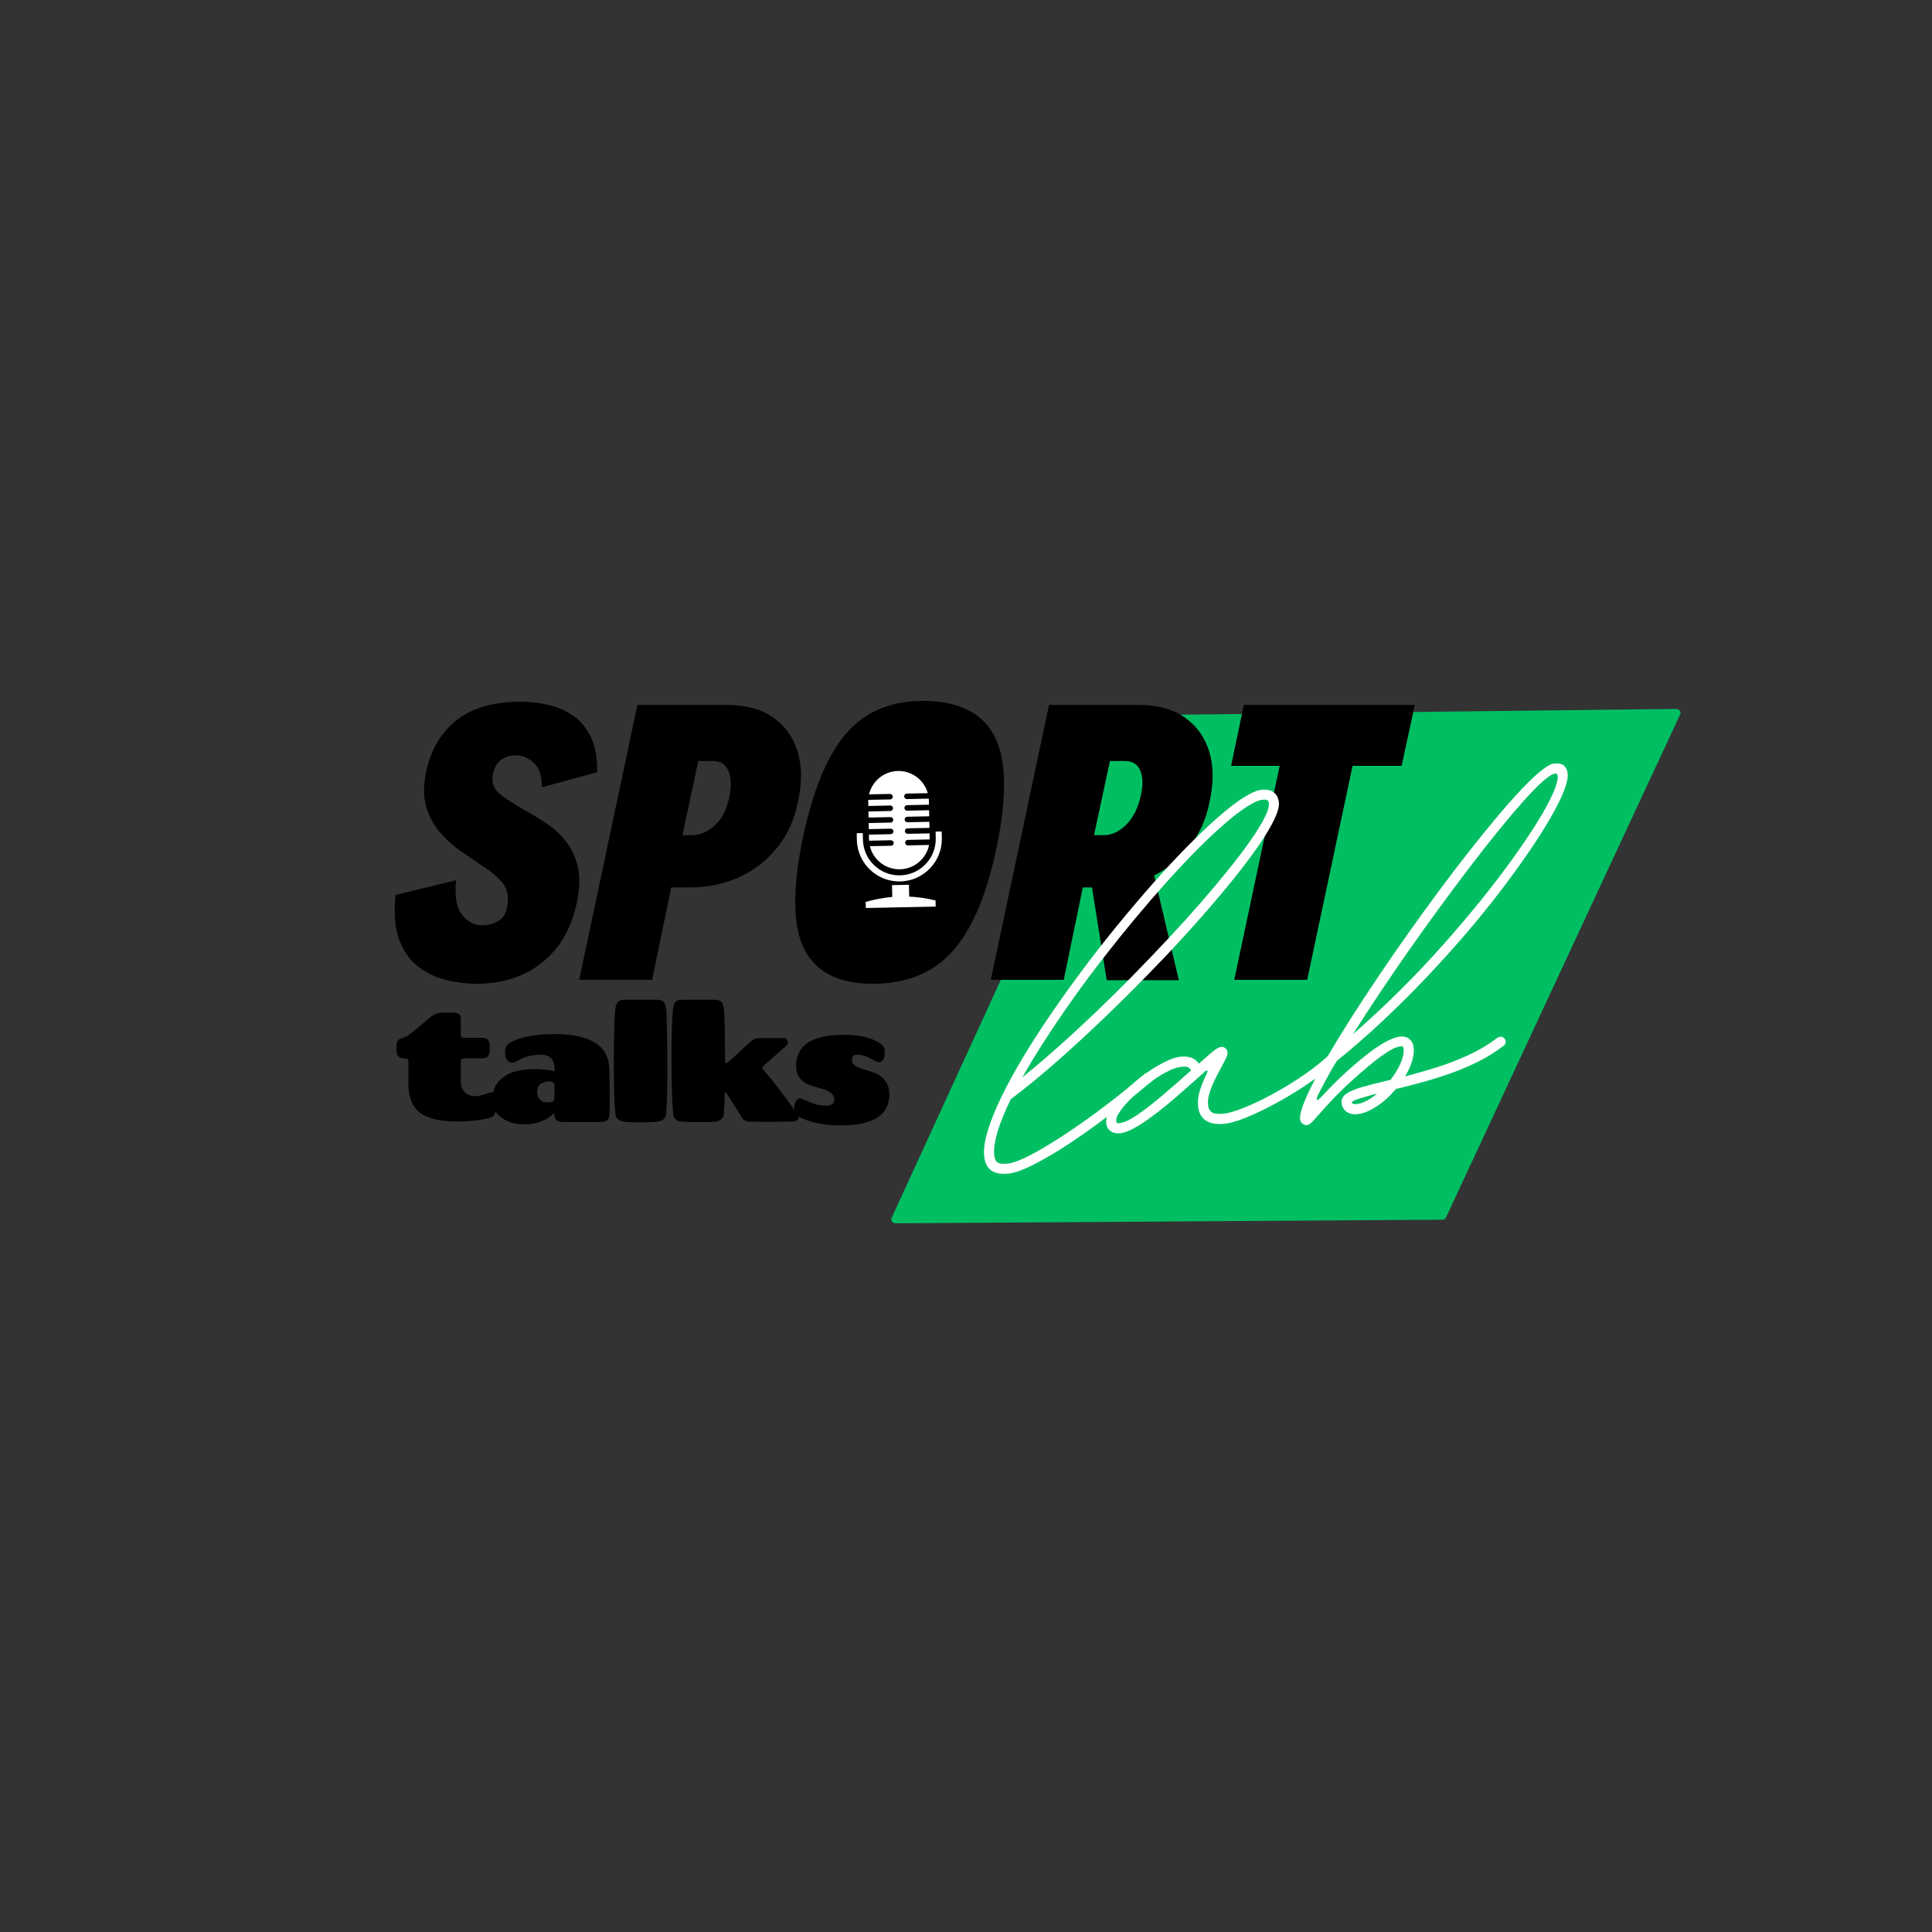 <svg xmlns="http://www.w3.org/2000/svg" xmlns:xlink="http://www.w3.org/1999/xlink" width="500" viewBox="0 0 375 375" height="500" preserveAspectRatio="xMidYMid meet"><rect x="0" y="0" width="375" height="375" fill="#333333" stroke="none"/><defs><clipPath id="6a68ef6c68"><path d="M 173 138 L 326 138 L 326 237 L 173 237 Z M 173 138 "></path></clipPath><clipPath id="e7b3592b45"><path d="M 141.559 187.75 L 295.066 89.516 L 357.727 187.434 L 204.215 285.668 Z M 141.559 187.75 "></path></clipPath><clipPath id="3524974004"><path d="M 141.559 187.75 L 295.066 89.516 L 357.727 187.434 L 204.215 285.668 Z M 141.559 187.75 "></path></clipPath><clipPath id="4a561457cf"><path d="M 173 137 L 327 137 L 327 238 L 173 238 Z M 173 137 "></path></clipPath><clipPath id="f3b5312a35"><path d="M 141.559 187.75 L 295.066 89.516 L 357.727 187.434 L 204.215 285.668 Z M 141.559 187.75 "></path></clipPath><clipPath id="4444999d33"><path d="M 141.559 187.75 L 295.066 89.516 L 357.727 187.434 L 204.215 285.668 Z M 141.559 187.75 "></path></clipPath><clipPath id="d7f90e5003"><path d="M 160 143 L 192 143 L 192 183 L 160 183 Z M 160 143 "></path></clipPath><clipPath id="e71eda8e37"><path d="M 166.926 139.992 L 195.785 148.227 L 184.914 186.332 L 156.051 178.098 Z M 166.926 139.992 "></path></clipPath><clipPath id="a1b0ebf1fd"><path d="M 181.355 144.109 C 173.387 141.836 164.496 148.5 161.5 158.996 C 158.508 169.492 162.539 179.844 170.512 182.117 C 178.48 184.391 187.371 177.727 190.363 167.23 C 193.359 156.734 189.324 146.383 181.355 144.109 Z M 181.355 144.109 "></path></clipPath><clipPath id="573e160d62"><path d="M 166 149 L 183 149 L 183 177 L 166 177 Z M 166 149 "></path></clipPath><clipPath id="d2f1d74a0d"><path d="M 166.043 149.77 L 182.539 149.43 L 183.094 176.426 L 166.598 176.762 Z M 166.043 149.77 "></path></clipPath><clipPath id="87c09eb915"><path d="M 166.043 149.77 L 182.539 149.43 L 183.094 176.426 L 166.598 176.762 Z M 166.043 149.77 "></path></clipPath></defs><g id="80619d9e76"><g clip-rule="nonzero" clip-path="url(#6a68ef6c68)"><g clip-rule="nonzero" clip-path="url(#e7b3592b45)"><g clip-rule="nonzero" clip-path="url(#3524974004)"><path style=" stroke:none;fill-rule:nonzero;fill:#00bf63;fill-opacity:1;" d="M 173.77 236.656 L 279.98 235.98 L 325.41 138.367 L 218.316 139.613 Z M 173.77 236.656 "></path></g></g></g><g clip-rule="nonzero" clip-path="url(#4a561457cf)"><g clip-rule="nonzero" clip-path="url(#f3b5312a35)"><g clip-rule="nonzero" clip-path="url(#4444999d33)"><path style=" stroke:none;fill-rule:nonzero;fill:#00bf63;fill-opacity:1;" d="M 280.398 236.629 C 280.27 236.715 280.148 236.754 279.992 236.742 L 173.797 237.445 C 173.531 237.43 173.285 237.332 173.137 237.098 C 172.984 236.863 172.957 236.586 173.074 236.367 L 217.602 139.297 C 217.727 139.035 218.012 138.852 218.305 138.848 L 325.398 137.605 C 325.664 137.617 325.93 137.742 326.062 137.953 C 326.211 138.188 326.242 138.461 326.102 138.699 L 280.672 236.309 C 280.617 236.453 280.527 236.547 280.398 236.629 Z M 174.996 235.871 L 279.48 235.195 L 324.172 139.125 L 218.816 140.395 Z M 174.996 235.871 "></path></g></g></g><g style="fill:#000000;fill-opacity:1;"><g transform="translate(77.154, 190.183)"><path style="stroke:none" d="M 15.312 0.766 C 13.406 0.766 11.445 0.52 9.438 0.031 C 7.426 -0.457 5.609 -1.332 3.984 -2.594 C 2.359 -3.852 1.133 -5.602 0.312 -7.844 C -0.508 -10.094 -0.742 -12.969 -0.391 -16.469 L 11.375 -19.328 C 11.062 -16.234 11.445 -14.004 12.531 -12.641 C 13.613 -11.273 14.898 -10.594 16.391 -10.594 C 17.68 -10.594 18.828 -10.926 19.828 -11.594 C 20.836 -12.27 21.367 -13.586 21.422 -15.547 C 21.473 -16.891 21.07 -18.051 20.219 -19.031 C 19.375 -20.008 18.266 -20.945 16.891 -21.844 C 15.523 -22.75 14.098 -23.719 12.609 -24.75 C 11.211 -25.676 9.859 -26.848 8.547 -28.266 C 7.234 -29.68 6.266 -31.379 5.641 -33.359 C 5.023 -35.348 5 -37.688 5.562 -40.375 C 6.445 -44.602 8.395 -47.926 11.406 -50.344 C 14.426 -52.77 18.613 -53.984 23.969 -53.984 C 25.52 -53.984 27.172 -53.801 28.922 -53.438 C 30.68 -53.082 32.305 -52.426 33.797 -51.469 C 35.297 -50.52 36.508 -49.141 37.438 -47.328 C 38.363 -45.523 38.801 -43.18 38.75 -40.297 L 28 -37.359 C 28.051 -39.422 27.598 -40.941 26.641 -41.922 C 25.691 -42.898 24.598 -43.441 23.359 -43.547 C 22.223 -43.648 21.191 -43.406 20.266 -42.812 C 19.336 -42.219 18.742 -41.172 18.484 -39.672 C 18.223 -38.18 18.75 -36.93 20.062 -35.922 C 21.383 -34.922 23 -33.879 24.906 -32.797 C 26.301 -32.023 27.691 -31.172 29.078 -30.234 C 30.473 -29.305 31.695 -28.16 32.75 -26.797 C 33.812 -25.43 34.562 -23.797 35 -21.891 C 35.438 -19.984 35.367 -17.66 34.797 -14.922 C 33.723 -9.922 31.469 -6.055 28.031 -3.328 C 24.602 -0.598 20.363 0.766 15.312 0.766 Z M 15.312 0.766 "></path></g></g><g style="fill:#000000;fill-opacity:1;"><g transform="translate(113.891, 190.183)"><path style="stroke:none" d="M -1.469 0 L 9.828 -53.359 L 27.219 -53.359 C 30.832 -53.359 33.797 -52.562 36.109 -50.969 C 38.43 -49.375 40.031 -47.172 40.906 -44.359 C 41.789 -41.547 41.816 -38.258 40.984 -34.5 C 40.266 -30.988 38.883 -27.992 36.844 -25.516 C 34.812 -23.047 32.352 -21.164 29.469 -19.875 C 26.582 -18.582 23.438 -17.938 20.031 -17.938 L 16.391 -17.938 L 12.688 0 Z M 18.562 -28.078 L 20.422 -28.078 C 22.016 -28.078 23.492 -28.707 24.859 -29.969 C 26.234 -31.227 27.176 -33.098 27.688 -35.578 C 28.102 -37.484 28.051 -39.109 27.531 -40.453 C 27.02 -41.797 26.016 -42.469 24.516 -42.469 L 21.656 -42.469 Z M 18.562 -28.078 "></path></g></g><g style="fill:#000000;fill-opacity:1;"><g transform="translate(152.561, 190.183)"><path style="stroke:none" d="M 16.859 0.766 C 10.254 0.766 5.816 -1.473 3.547 -5.953 C 1.285 -10.441 1.211 -17.738 3.328 -27.844 C 4.711 -34.188 6.438 -39.273 8.5 -43.109 C 10.562 -46.953 13.078 -49.75 16.047 -51.5 C 19.016 -53.258 22.508 -54.141 26.531 -54.141 C 33.383 -54.141 38.008 -51.895 40.406 -47.406 C 42.812 -42.926 42.957 -35.629 40.844 -25.516 C 39.5 -19.18 37.754 -14.094 35.609 -10.25 C 33.473 -6.406 30.867 -3.609 27.797 -1.859 C 24.734 -0.109 21.086 0.766 16.859 0.766 Z M 18.562 -11.297 C 19.645 -11.297 20.676 -11.785 21.656 -12.766 C 22.633 -13.742 23.598 -15.441 24.547 -17.859 C 25.504 -20.285 26.445 -23.613 27.375 -27.844 C 28.195 -31.812 28.688 -34.836 28.844 -36.922 C 29 -39.016 28.816 -40.445 28.297 -41.219 C 27.785 -42 26.938 -42.391 25.75 -42.391 C 24.664 -42.391 23.617 -41.883 22.609 -40.875 C 21.609 -39.875 20.617 -38.145 19.641 -35.688 C 18.66 -33.238 17.707 -29.848 16.781 -25.516 C 15.957 -21.648 15.477 -18.688 15.344 -16.625 C 15.219 -14.562 15.426 -13.156 15.969 -12.406 C 16.508 -11.664 17.375 -11.297 18.562 -11.297 Z M 18.562 -11.297 "></path></g></g><g style="fill:#000000;fill-opacity:1;"><g transform="translate(193.784, 190.183)"><path style="stroke:none" d="M 27.219 -53.359 C 30.832 -53.359 33.797 -52.562 36.109 -50.969 C 38.43 -49.375 40.031 -47.172 40.906 -44.359 C 41.789 -41.547 41.816 -38.258 40.984 -34.5 C 40.316 -31.145 39.031 -28.27 37.125 -25.875 C 35.219 -23.477 32.922 -21.609 30.234 -20.266 L 35.031 0.078 L 21.031 0.078 L 18.172 -17.938 L 16.391 -17.938 L 12.688 0 L -1.469 0 L 9.828 -53.359 Z M 21.656 -42.469 L 18.562 -28.078 L 20.422 -28.078 C 22.016 -28.078 23.492 -28.77 24.859 -30.156 C 26.234 -31.551 27.176 -33.488 27.688 -35.969 C 28.102 -37.875 28.051 -39.43 27.531 -40.641 C 27.02 -41.859 26.016 -42.469 24.516 -42.469 Z M 21.656 -42.469 "></path></g></g><g style="fill:#000000;fill-opacity:1;"><g transform="translate(233.691, 190.183)"><path style="stroke:none" d="M 5.875 0 L 14.688 -41.531 L 5.266 -41.531 L 7.734 -53.359 L 40.922 -53.359 L 38.359 -41.531 L 28.844 -41.531 L 20.031 0 Z M 5.875 0 "></path></g></g><g style="fill:#ffffff;fill-opacity:1;"><g transform="translate(194.466, 222.165)"><path style="stroke:none" d="M 53.766 -66.422 C 53.848 -65.629 53.539 -64.504 52.844 -63.047 C 52.145 -61.598 51.117 -59.895 49.766 -57.938 C 48.41 -55.988 46.805 -53.859 44.953 -51.547 C 43.098 -49.242 41.051 -46.816 38.812 -44.266 C 36.57 -41.723 34.207 -39.133 31.719 -36.5 C 29.227 -33.875 26.676 -31.27 24.062 -28.688 C 21.457 -26.102 18.852 -23.602 16.25 -21.188 C 13.656 -18.77 11.129 -16.508 8.672 -14.406 C 6.223 -12.312 3.906 -10.445 1.719 -8.812 C -0.656 -3.895 -1.723 -0.281 -1.484 2.031 C -1.41 2.77 -1.191 3.254 -0.828 3.484 C -0.461 3.711 0.195 3.781 1.156 3.688 C 1.914 3.613 2.973 3.258 4.328 2.625 C 5.691 1.988 7.258 1.129 9.031 0.047 C 10.812 -1.023 12.727 -2.273 14.781 -3.703 C 16.844 -5.129 18.969 -6.688 21.156 -8.375 C 23.344 -10.062 25.516 -11.828 27.672 -13.672 C 27.805 -13.805 27.988 -13.883 28.219 -13.906 C 28.488 -13.938 28.727 -13.867 28.938 -13.703 C 29.156 -13.535 29.273 -13.316 29.297 -13.047 C 29.328 -12.703 29.207 -12.414 28.938 -12.188 C 27.332 -10.82 25.645 -9.441 23.875 -8.047 C 22.113 -6.66 20.336 -5.316 18.547 -4.016 C 16.766 -2.711 15.023 -1.492 13.328 -0.359 C 11.629 0.766 10.016 1.758 8.484 2.625 C 6.961 3.5 5.594 4.195 4.375 4.719 C 3.156 5.238 2.145 5.539 1.344 5.625 C -0.145 5.781 -1.281 5.582 -2.062 5.031 C -2.844 4.488 -3.301 3.555 -3.438 2.234 C -3.57 0.922 -3.344 -0.707 -2.75 -2.656 C -2.164 -4.602 -1.289 -6.781 -0.125 -9.188 C 1.039 -11.594 2.438 -14.156 4.062 -16.875 C 5.695 -19.594 7.504 -22.398 9.484 -25.297 C 11.473 -28.203 13.562 -31.117 15.75 -34.047 C 17.938 -36.973 20.18 -39.836 22.484 -42.641 C 24.785 -45.453 27.066 -48.141 29.328 -50.703 C 31.586 -53.266 33.781 -55.625 35.906 -57.781 C 38.039 -59.945 40.031 -61.844 41.875 -63.469 C 43.719 -65.094 45.367 -66.375 46.828 -67.312 C 48.297 -68.25 49.5 -68.77 50.438 -68.875 C 51.395 -68.969 52.164 -68.801 52.75 -68.375 C 53.332 -67.945 53.672 -67.297 53.766 -66.422 Z M 50.625 -66.938 C 49.832 -66.852 48.812 -66.406 47.562 -65.594 C 46.312 -64.789 44.875 -63.688 43.25 -62.281 C 41.625 -60.883 39.875 -59.242 38 -57.359 C 36.133 -55.473 34.188 -53.406 32.156 -51.156 C 30.133 -48.906 28.078 -46.531 25.984 -44.031 C 23.898 -41.531 21.828 -38.957 19.766 -36.312 C 17.711 -33.676 15.734 -31.02 13.828 -28.344 C 11.93 -25.664 10.148 -23.039 8.484 -20.469 C 6.816 -17.906 5.316 -15.441 3.984 -13.078 C 6.242 -14.891 8.57 -16.863 10.969 -19 C 13.375 -21.145 15.801 -23.391 18.25 -25.734 C 20.707 -28.078 23.125 -30.461 25.5 -32.891 C 27.883 -35.328 30.195 -37.742 32.438 -40.141 C 34.688 -42.547 36.801 -44.891 38.781 -47.172 C 40.758 -49.453 42.562 -51.602 44.188 -53.625 C 45.812 -55.656 47.203 -57.504 48.359 -59.172 C 49.516 -60.836 50.395 -62.273 51 -63.484 C 51.613 -64.691 51.891 -65.602 51.828 -66.219 C 51.797 -66.531 51.695 -66.738 51.531 -66.844 C 51.363 -66.945 51.062 -66.977 50.625 -66.938 Z M 50.625 -66.938 "></path></g></g><g style="fill:#ffffff;fill-opacity:1;"><g transform="translate(221.098, 219.452)"><path style="stroke:none" d="M 37.375 -14.891 C 37.625 -14.91 37.859 -14.832 38.078 -14.656 C 38.297 -14.488 38.422 -14.281 38.453 -14.031 C 38.484 -13.688 38.367 -13.398 38.109 -13.172 C 36.836 -12.047 35.414 -10.93 33.844 -9.828 C 32.281 -8.734 30.676 -7.695 29.031 -6.719 C 27.383 -5.738 25.77 -4.859 24.188 -4.078 C 22.602 -3.297 21.148 -2.66 19.828 -2.172 C 18.504 -1.691 17.406 -1.41 16.531 -1.328 C 15.008 -1.172 13.812 -1.383 12.938 -1.969 C 12.07 -2.551 11.578 -3.477 11.453 -4.75 C 11.348 -5.77 11.477 -6.832 11.844 -7.938 C 12.219 -9.051 12.66 -10.129 13.172 -11.172 C 13.285 -11.43 13.301 -11.594 13.219 -11.656 C 13.133 -11.719 12.988 -11.656 12.781 -11.469 C 12.625 -11.32 12.461 -11.172 12.297 -11.016 C 12.129 -10.867 11.953 -10.711 11.766 -10.547 C 10.805 -9.703 9.77 -8.785 8.656 -7.797 C 7.551 -6.816 6.426 -5.852 5.281 -4.906 C 4.133 -3.969 3.008 -3.102 1.906 -2.312 C 0.801 -1.52 -0.227 -0.867 -1.188 -0.359 C -2.145 0.148 -2.977 0.441 -3.688 0.516 C -4.426 0.586 -5.039 0.445 -5.531 0.094 C -6.031 -0.258 -6.312 -0.766 -6.375 -1.422 C -6.445 -2.148 -6.25 -2.957 -5.781 -3.844 C -5.312 -4.727 -4.648 -5.641 -3.797 -6.578 C -2.953 -7.516 -2 -8.43 -0.938 -9.328 C 0.113 -10.223 1.188 -11.035 2.281 -11.766 C 3.383 -12.492 4.438 -13.086 5.438 -13.547 C 6.438 -14.004 7.289 -14.27 8 -14.344 C 8.852 -14.426 9.562 -14.363 10.125 -14.156 C 10.688 -13.957 11.18 -13.57 11.609 -13 C 12.555 -13.844 13.301 -14.5 13.844 -14.969 C 14.383 -15.438 14.812 -15.758 15.125 -15.938 C 15.438 -16.125 15.691 -16.227 15.891 -16.25 C 16.211 -16.281 16.492 -16.203 16.734 -16.016 C 16.984 -15.828 17.125 -15.57 17.156 -15.25 C 17.188 -14.945 17.098 -14.566 16.891 -14.109 C 16.68 -13.66 16.391 -13.098 16.016 -12.422 C 15.629 -11.691 15.211 -10.891 14.766 -10.016 C 14.328 -9.148 13.969 -8.273 13.688 -7.391 C 13.406 -6.516 13.305 -5.703 13.391 -4.953 C 13.461 -4.266 13.727 -3.785 14.188 -3.516 C 14.645 -3.254 15.363 -3.176 16.344 -3.281 C 17.094 -3.352 18.07 -3.602 19.281 -4.031 C 20.5 -4.469 21.852 -5.047 23.344 -5.766 C 24.832 -6.492 26.375 -7.32 27.969 -8.25 C 29.562 -9.176 31.117 -10.18 32.641 -11.266 C 34.172 -12.359 35.566 -13.484 36.828 -14.641 C 36.953 -14.785 37.133 -14.867 37.375 -14.891 Z M 10.109 -11.703 C 9.879 -12.047 9.641 -12.258 9.391 -12.344 C 9.148 -12.426 8.75 -12.441 8.188 -12.391 C 7.508 -12.316 6.723 -12.066 5.828 -11.641 C 4.941 -11.211 4.02 -10.672 3.062 -10.016 C 2.102 -9.359 1.172 -8.648 0.266 -7.891 C -0.641 -7.129 -1.453 -6.363 -2.172 -5.594 C -2.898 -4.82 -3.473 -4.109 -3.891 -3.453 C -4.305 -2.797 -4.492 -2.258 -4.453 -1.844 C -4.422 -1.539 -4.234 -1.406 -3.891 -1.438 C -3.023 -1.52 -1.895 -2.023 -0.5 -2.953 C 0.883 -3.879 2.477 -5.102 4.281 -6.625 C 6.082 -8.145 8.023 -9.836 10.109 -11.703 Z M 10.109 -11.703 "></path></g></g><g style="fill:#ffffff;fill-opacity:1;"><g transform="translate(256.843, 215.81)"><path style="stroke:none" d="M 34.312 -14.578 C 34.582 -14.609 34.82 -14.539 35.031 -14.375 C 35.25 -14.207 35.375 -13.988 35.406 -13.719 C 35.438 -13.332 35.301 -13.035 35 -12.828 C 33.5 -11.672 31.867 -10.648 30.109 -9.766 C 28.359 -8.891 26.555 -8.125 24.703 -7.469 C 22.848 -6.82 21.02 -6.25 19.219 -5.75 C 17.414 -5.258 15.711 -4.82 14.109 -4.438 C 12.941 -3.051 11.688 -1.922 10.344 -1.047 C 9 -0.172 7.758 0.328 6.625 0.453 C 5.789 0.535 5.086 0.375 4.516 -0.031 C 3.953 -0.438 3.633 -1.004 3.562 -1.734 C 3.488 -2.43 3.781 -3.016 4.438 -3.484 C 5.094 -3.953 6.094 -4.383 7.438 -4.781 C 8.789 -5.176 10.453 -5.602 12.422 -6.062 L 13.047 -6.203 C 13.922 -7.328 14.582 -8.426 15.031 -9.5 C 15.488 -10.57 15.676 -11.484 15.594 -12.234 C 15.562 -12.598 15.367 -12.758 15.016 -12.719 C 14.148 -12.633 12.926 -12.02 11.344 -10.875 C 9.758 -9.727 7.832 -8.125 5.562 -6.062 C 4.156 -4.789 2.875 -3.539 1.719 -2.312 C 0.57 -1.082 -0.359 -0.055 -1.078 0.766 L -1.438 1.156 C -1.719 1.5 -2.004 1.812 -2.297 2.094 C -2.598 2.375 -2.879 2.531 -3.141 2.562 C -3.484 2.594 -3.785 2.5 -4.047 2.281 C -4.305 2.07 -4.457 1.797 -4.5 1.453 C -4.582 0.598 -4.16 -0.879 -3.234 -2.984 C -2.305 -5.098 -0.891 -7.77 1.016 -11 C 1.016 -11.051 1.047 -11.117 1.109 -11.203 L 1.047 -11.109 C 2.359 -13.336 3.828 -15.734 5.453 -18.297 C 7.086 -20.859 8.828 -23.504 10.672 -26.234 C 12.516 -28.973 14.422 -31.734 16.391 -34.516 C 18.367 -37.305 20.348 -40.039 22.328 -42.719 C 24.316 -45.406 26.27 -47.969 28.188 -50.406 C 30.102 -52.852 31.926 -55.102 33.656 -57.156 C 35.383 -59.219 36.977 -61.02 38.438 -62.562 C 39.906 -64.113 41.18 -65.328 42.266 -66.203 C 43.348 -67.078 44.203 -67.547 44.828 -67.609 C 45.672 -67.691 46.297 -67.562 46.703 -67.219 C 47.117 -66.875 47.363 -66.336 47.438 -65.609 C 47.52 -64.805 47.266 -63.664 46.672 -62.188 C 46.086 -60.719 45.207 -58.969 44.031 -56.938 C 42.863 -54.906 41.441 -52.676 39.766 -50.25 C 38.098 -47.82 36.223 -45.25 34.141 -42.531 C 32.066 -39.82 29.812 -37.051 27.375 -34.219 C 24.938 -31.395 22.375 -28.566 19.688 -25.734 C 17 -22.91 14.219 -20.156 11.344 -17.469 C 8.477 -14.789 5.566 -12.258 2.609 -9.875 C 1.836 -8.582 1.148 -7.379 0.547 -6.266 C -0.055 -5.16 -0.578 -4.16 -1.016 -3.266 C -1.242 -2.797 -1.312 -2.488 -1.219 -2.344 C -1.133 -2.195 -0.863 -2.375 -0.406 -2.875 C 0.258 -3.582 0.977 -4.332 1.75 -5.125 C 2.52 -5.914 3.336 -6.707 4.203 -7.5 C 9.141 -12.008 12.711 -14.379 14.922 -14.609 C 15.648 -14.68 16.25 -14.52 16.719 -14.125 C 17.195 -13.738 17.473 -13.172 17.547 -12.422 C 17.629 -11.641 17.523 -10.781 17.234 -9.844 C 16.953 -8.906 16.504 -7.922 15.891 -6.891 C 17.879 -7.398 19.926 -7.984 22.031 -8.641 C 24.145 -9.305 26.211 -10.109 28.234 -11.047 C 30.266 -11.984 32.125 -13.094 33.812 -14.375 C 33.969 -14.488 34.133 -14.555 34.312 -14.578 Z M 45.031 -65.672 C 44.52 -65.617 43.738 -65.133 42.688 -64.219 C 41.645 -63.301 40.395 -62.031 38.938 -60.406 C 37.488 -58.781 35.883 -56.891 34.125 -54.734 C 32.363 -52.578 30.516 -50.227 28.578 -47.688 C 26.648 -45.156 24.672 -42.504 22.641 -39.734 C 20.617 -36.973 18.613 -34.176 16.625 -31.344 C 14.645 -28.52 12.734 -25.727 10.891 -22.969 C 9.055 -20.207 7.352 -17.582 5.781 -15.094 C 8.875 -17.789 11.891 -20.598 14.828 -23.516 C 17.766 -26.43 20.562 -29.383 23.219 -32.375 C 25.883 -35.375 28.367 -38.301 30.672 -41.156 C 32.973 -44.02 35.051 -46.742 36.906 -49.328 C 38.758 -51.922 40.344 -54.281 41.656 -56.406 C 42.969 -58.539 43.953 -60.359 44.609 -61.859 C 45.273 -63.367 45.57 -64.488 45.5 -65.219 C 45.469 -65.539 45.312 -65.691 45.031 -65.672 Z M 5.531 -1.797 C 5.539 -1.723 5.617 -1.648 5.766 -1.578 C 5.922 -1.504 6.145 -1.477 6.438 -1.5 C 7.625 -1.625 8.961 -2.305 10.453 -3.547 C 8.992 -3.172 7.801 -2.832 6.875 -2.531 C 5.957 -2.227 5.508 -1.984 5.531 -1.797 Z M 5.531 -1.797 "></path></g></g><g clip-rule="nonzero" clip-path="url(#d7f90e5003)"><g clip-rule="nonzero" clip-path="url(#e71eda8e37)"><g clip-rule="nonzero" clip-path="url(#a1b0ebf1fd)"><path style=" stroke:none;fill-rule:nonzero;fill:#000000;fill-opacity:1;" d="M 166.926 139.992 L 195.785 148.227 L 184.945 186.223 L 156.086 177.984 Z M 166.926 139.992 "></path></g></g></g><g clip-rule="nonzero" clip-path="url(#573e160d62)"><g clip-rule="nonzero" clip-path="url(#d2f1d74a0d)"><g clip-rule="nonzero" clip-path="url(#87c09eb915)"><path style=" stroke:none;fill-rule:nonzero;fill:#ffffff;fill-opacity:1;" d="M 176.426 171.734 L 173.141 171.801 L 173.188 174.098 C 171.465 174.246 169.746 174.566 168.027 175.062 L 168.051 176.246 L 181.613 175.969 L 181.59 174.785 C 179.883 174.359 178.176 174.109 176.473 174.031 Z M 172.93 163.094 C 173.223 163.086 173.465 163.32 173.473 163.613 C 173.477 163.91 173.246 164.152 172.949 164.16 L 168.844 164.242 C 169.484 166.863 171.875 168.781 174.684 168.727 C 177.492 168.668 179.797 166.652 180.332 164.008 L 176.227 164.094 C 175.934 164.098 175.688 163.863 175.684 163.57 C 175.676 163.273 175.91 163.031 176.203 163.023 L 180.445 162.938 C 180.445 162.867 180.449 162.793 180.445 162.719 L 180.426 161.758 L 176.18 161.844 C 175.887 161.852 175.641 161.617 175.637 161.32 C 175.629 161.027 175.863 160.785 176.16 160.777 L 180.406 160.691 L 180.383 159.512 L 176.133 159.598 C 175.84 159.602 175.598 159.371 175.59 159.074 C 175.582 158.781 175.816 158.535 176.113 158.531 L 180.359 158.441 L 180.336 157.262 L 176.09 157.348 C 175.793 157.355 175.551 157.121 175.543 156.828 C 175.539 156.531 175.77 156.289 176.066 156.281 L 180.312 156.195 L 180.297 155.414 C 180.293 155.281 180.285 155.148 180.273 155.016 L 176.043 155.102 C 175.746 155.105 175.504 154.875 175.496 154.578 C 175.492 154.285 175.727 154.039 176.02 154.035 L 180.082 153.953 C 179.379 151.426 177.035 149.594 174.289 149.648 C 171.547 149.707 169.281 151.633 168.68 154.184 L 172.742 154.102 C 173.039 154.098 173.281 154.328 173.289 154.625 C 173.293 154.918 173.062 155.164 172.766 155.168 L 168.535 155.254 C 168.527 155.387 168.523 155.523 168.527 155.656 L 168.543 156.438 L 172.789 156.352 C 173.086 156.344 173.328 156.578 173.336 156.871 C 173.34 157.168 173.105 157.41 172.812 157.418 L 168.562 157.504 L 168.59 158.684 L 172.836 158.598 C 173.129 158.594 173.375 158.824 173.379 159.121 C 173.387 159.414 173.152 159.66 172.859 159.664 L 168.609 159.75 L 168.633 160.934 L 172.883 160.844 C 173.176 160.84 173.422 161.074 173.426 161.367 C 173.434 161.664 173.199 161.906 172.902 161.914 L 168.656 162 L 168.676 162.961 C 168.676 163.035 168.684 163.105 168.688 163.18 Z M 181.602 161.41 L 181.629 162.695 C 181.707 166.594 178.602 169.828 174.707 169.906 C 170.809 169.988 167.574 166.883 167.496 162.984 L 167.469 161.699 L 166.289 161.723 L 166.312 163.008 C 166.406 167.555 170.184 171.18 174.73 171.086 C 179.277 170.992 182.902 167.219 182.809 162.672 L 182.781 161.387 Z M 181.602 161.41 "></path></g></g></g><g style="fill:#000000;fill-opacity:1;"><g transform="translate(75.969, 217.72)"><path style="stroke:none" d="M 3.297 -11.781 C 3.297 -12.125 3.062 -12.297 2.594 -12.297 C 1.75 -12.297 1.25 -12.578 1.094 -13.141 C 1.008 -13.422 0.969 -13.852 0.969 -14.438 C 0.969 -15.02 1.047 -15.438 1.203 -15.688 C 1.367 -15.938 1.68 -16.117 2.141 -16.234 C 2.609 -16.359 3.031 -16.562 3.406 -16.844 C 3.789 -17.133 4.57 -17.773 5.75 -18.766 C 6.926 -19.766 7.742 -20.414 8.203 -20.719 C 8.672 -21.02 9.25 -21.172 9.938 -21.172 L 11.562 -21.172 C 12.312 -21.172 12.816 -21.078 13.078 -20.891 C 13.336 -20.711 13.469 -20.43 13.469 -20.047 L 13.469 -16.969 C 13.469 -16.508 13.66 -16.281 14.047 -16.281 L 17.516 -16.281 C 18.078 -16.281 18.477 -16.16 18.719 -15.922 C 18.969 -15.691 19.094 -15.148 19.094 -14.297 C 19.094 -13.441 18.961 -12.895 18.703 -12.656 C 18.453 -12.414 18.066 -12.297 17.547 -12.297 L 14.188 -12.297 C 13.883 -12.297 13.688 -12.219 13.594 -12.062 C 13.508 -11.914 13.469 -11.703 13.469 -11.422 L 13.469 -7.547 C 13.508 -6.805 13.781 -6.188 14.281 -5.688 C 14.789 -5.195 15.516 -4.953 16.453 -4.953 C 16.898 -4.953 17.457 -5.078 18.125 -5.328 C 18.801 -5.578 19.254 -5.703 19.484 -5.703 C 20.066 -5.703 20.359 -4.836 20.359 -3.109 C 20.359 -1.859 20.023 -1.102 19.359 -0.844 C 18.672 -0.602 17.695 -0.406 16.438 -0.25 C 15.188 -0.102 13.938 -0.031 12.688 -0.031 C 11.438 -0.031 10.242 -0.129 9.109 -0.328 C 7.973 -0.535 6.941 -0.898 6.016 -1.422 C 4.203 -2.484 3.297 -4.504 3.297 -7.484 Z M 3.297 -11.781 "></path></g></g><g style="fill:#000000;fill-opacity:1;"><g transform="translate(94.288, 217.72)"><path style="stroke:none" d="M 13.344 -17 C 20.375 -17 23.922 -14.711 23.984 -10.141 C 24.035 -8.191 24.062 -6.406 24.062 -4.781 C 24.062 -3.164 24.047 -2.078 24.016 -1.516 C 23.992 -0.961 23.848 -0.562 23.578 -0.312 C 23.316 -0.062 22.797 0.062 22.016 0.062 L 15.156 0.062 C 14.457 0.062 13.977 -0.062 13.719 -0.312 C 13.469 -0.562 13.332 -0.93 13.312 -1.422 C 13.312 -1.441 13.305 -1.477 13.297 -1.531 C 13.285 -1.594 13.281 -1.645 13.281 -1.688 C 11.852 -0.219 9.91 0.516 7.453 0.516 C 5.742 0.516 4.289 0.086 3.094 -0.766 C 1.895 -1.617 1.297 -2.797 1.297 -4.297 C 1.297 -5.797 1.723 -6.992 2.578 -7.891 C 3.43 -8.785 4.441 -9.395 5.609 -9.719 C 6.785 -10.039 8.047 -10.203 9.391 -10.203 C 10.742 -10.203 12.07 -10.07 13.375 -9.812 L 13.375 -9.938 C 13.375 -11.02 13.16 -11.797 12.734 -12.266 C 12.316 -12.742 11.641 -12.984 10.703 -12.984 C 9.766 -12.984 8.977 -12.898 8.344 -12.734 C 7.719 -12.578 7.242 -12.41 6.922 -12.234 C 6.035 -11.711 5.422 -11.453 5.078 -11.453 C 4.734 -11.453 4.426 -11.613 4.156 -11.938 C 3.883 -12.27 3.75 -12.773 3.75 -13.453 C 3.75 -14.129 3.875 -14.598 4.125 -14.859 C 4.375 -15.117 4.77 -15.379 5.312 -15.641 C 7.188 -16.547 9.863 -17 13.344 -17 Z M 11.812 -3.75 C 12.758 -3.75 13.25 -3.938 13.281 -4.312 C 13.32 -5.02 13.344 -5.957 13.344 -7.125 C 13.344 -7.57 12.992 -7.797 12.297 -7.797 C 11.609 -7.797 11.047 -7.629 10.609 -7.297 C 10.18 -6.961 9.969 -6.473 9.969 -5.828 C 9.969 -5.18 10.145 -4.672 10.5 -4.297 C 10.863 -3.93 11.301 -3.75 11.812 -3.75 Z M 11.812 -3.75 "></path></g></g><g style="fill:#000000;fill-opacity:1;"><g transform="translate(117.202, 217.72)"><path style="stroke:none" d="M 4.047 -23.672 L 10.266 -23.672 C 10.973 -23.672 11.445 -23.5 11.688 -23.156 C 11.926 -22.82 12.078 -22.289 12.141 -21.562 C 12.266 -18.969 12.328 -15.391 12.328 -10.828 C 12.328 -6.266 12.242 -3.117 12.078 -1.391 C 12.035 -1.047 11.863 -0.734 11.562 -0.453 C 11.258 -0.172 10.723 -0.004 9.953 0.047 C 9.191 0.098 8.289 0.125 7.25 0.125 C 6.219 0.125 5.289 0.102 4.469 0.062 C 3.062 -0.039 2.328 -0.523 2.266 -1.391 C 2.047 -3.266 1.938 -6.594 1.938 -11.375 C 1.938 -16.156 2.023 -19.551 2.203 -21.562 C 2.266 -22.289 2.41 -22.82 2.641 -23.156 C 2.867 -23.5 3.336 -23.672 4.047 -23.672 Z M 4.047 -23.672 "></path></g></g><g style="fill:#000000;fill-opacity:1;"><g transform="translate(128.4, 217.72)"><path style="stroke:none" d="M 20.922 0.031 L 17.359 0 C 16.535 0 15.961 -0.25 15.641 -0.75 L 12.625 -5.531 C 12.457 -5.664 12.352 -5.719 12.312 -5.688 C 12.281 -5.656 12.258 -5.285 12.25 -4.578 C 12.238 -3.879 12.18 -2.816 12.078 -1.391 C 12.035 -1.047 11.863 -0.734 11.562 -0.453 C 11.258 -0.172 10.742 -0.008 10.016 0.031 C 9.297 0.07 8.422 0.094 7.391 0.094 C 6.367 0.094 5.234 0.062 3.984 0 C 3.461 -0.02 3.055 -0.164 2.766 -0.438 C 2.473 -0.707 2.305 -1.023 2.266 -1.391 C 2.047 -4.023 1.938 -7.539 1.938 -11.938 C 1.938 -16.344 2.023 -19.551 2.203 -21.562 C 2.266 -22.289 2.41 -22.82 2.641 -23.156 C 2.867 -23.5 3.336 -23.672 4.047 -23.672 L 10.266 -23.672 C 10.973 -23.672 11.445 -23.5 11.688 -23.156 C 11.926 -22.82 12.078 -22.289 12.141 -21.562 C 12.266 -19.688 12.328 -16.535 12.328 -12.109 C 12.328 -11.609 12.414 -11.359 12.594 -11.359 C 12.695 -11.359 12.816 -11.426 12.953 -11.562 L 17.188 -15.438 C 17.551 -15.758 17.852 -15.969 18.094 -16.062 C 18.332 -16.164 18.664 -16.219 19.094 -16.219 L 23.828 -16.219 C 24.109 -16.219 24.312 -16.035 24.438 -15.672 C 24.488 -15.586 24.516 -15.457 24.516 -15.281 C 24.516 -15.102 24.406 -14.91 24.188 -14.703 L 19.688 -10.75 C 19.508 -10.57 19.508 -10.391 19.688 -10.203 C 21.738 -7.785 23.914 -4.957 26.219 -1.719 C 26.457 -1.395 26.578 -1.102 26.578 -0.844 C 26.578 -0.301 26.176 -0.031 25.375 -0.031 Z M 20.922 0.031 "></path></g></g><g style="fill:#000000;fill-opacity:1;"><g transform="translate(152.868, 217.72)"><path style="stroke:none" d="M 9.062 -4.234 C 9.062 -4.836 8.805 -5.312 8.297 -5.656 C 7.797 -6.008 7.18 -6.273 6.453 -6.453 C 5.734 -6.641 5.004 -6.859 4.266 -7.109 C 3.535 -7.359 2.914 -7.789 2.406 -8.406 C 1.906 -9.02 1.656 -9.832 1.656 -10.844 C 1.656 -14.863 4.77 -16.875 11 -16.875 C 13.676 -16.875 15.828 -16.414 17.453 -15.5 C 17.973 -15.227 18.336 -14.969 18.547 -14.719 C 18.766 -14.469 18.875 -14.031 18.875 -13.406 C 18.875 -12.781 18.75 -12.312 18.5 -12 C 18.25 -11.688 18 -11.531 17.75 -11.531 C 17.508 -11.531 16.973 -11.77 16.141 -12.25 C 15.305 -12.738 14.445 -12.992 13.562 -13.016 C 12.852 -13.016 12.5 -12.66 12.5 -11.953 C 12.5 -11.473 12.742 -11.094 13.234 -10.812 C 13.734 -10.531 14.336 -10.285 15.047 -10.078 C 15.766 -9.879 16.477 -9.633 17.188 -9.344 C 17.906 -9.051 18.508 -8.562 19 -7.875 C 19.5 -7.195 19.75 -6.344 19.75 -5.312 C 19.75 -1.289 16.629 0.719 10.391 0.719 C 7.348 0.719 4.867 0.273 2.953 -0.609 C 2.367 -0.848 1.945 -1.094 1.688 -1.344 C 1.426 -1.594 1.297 -2.047 1.297 -2.703 C 1.297 -3.359 1.43 -3.828 1.703 -4.109 C 1.973 -4.391 2.195 -4.531 2.375 -4.531 C 2.562 -4.531 3.18 -4.289 4.234 -3.812 C 5.297 -3.344 6.363 -3.109 7.438 -3.109 C 8.52 -3.109 9.062 -3.484 9.062 -4.234 Z M 9.062 -4.234 "></path></g></g></g></svg>